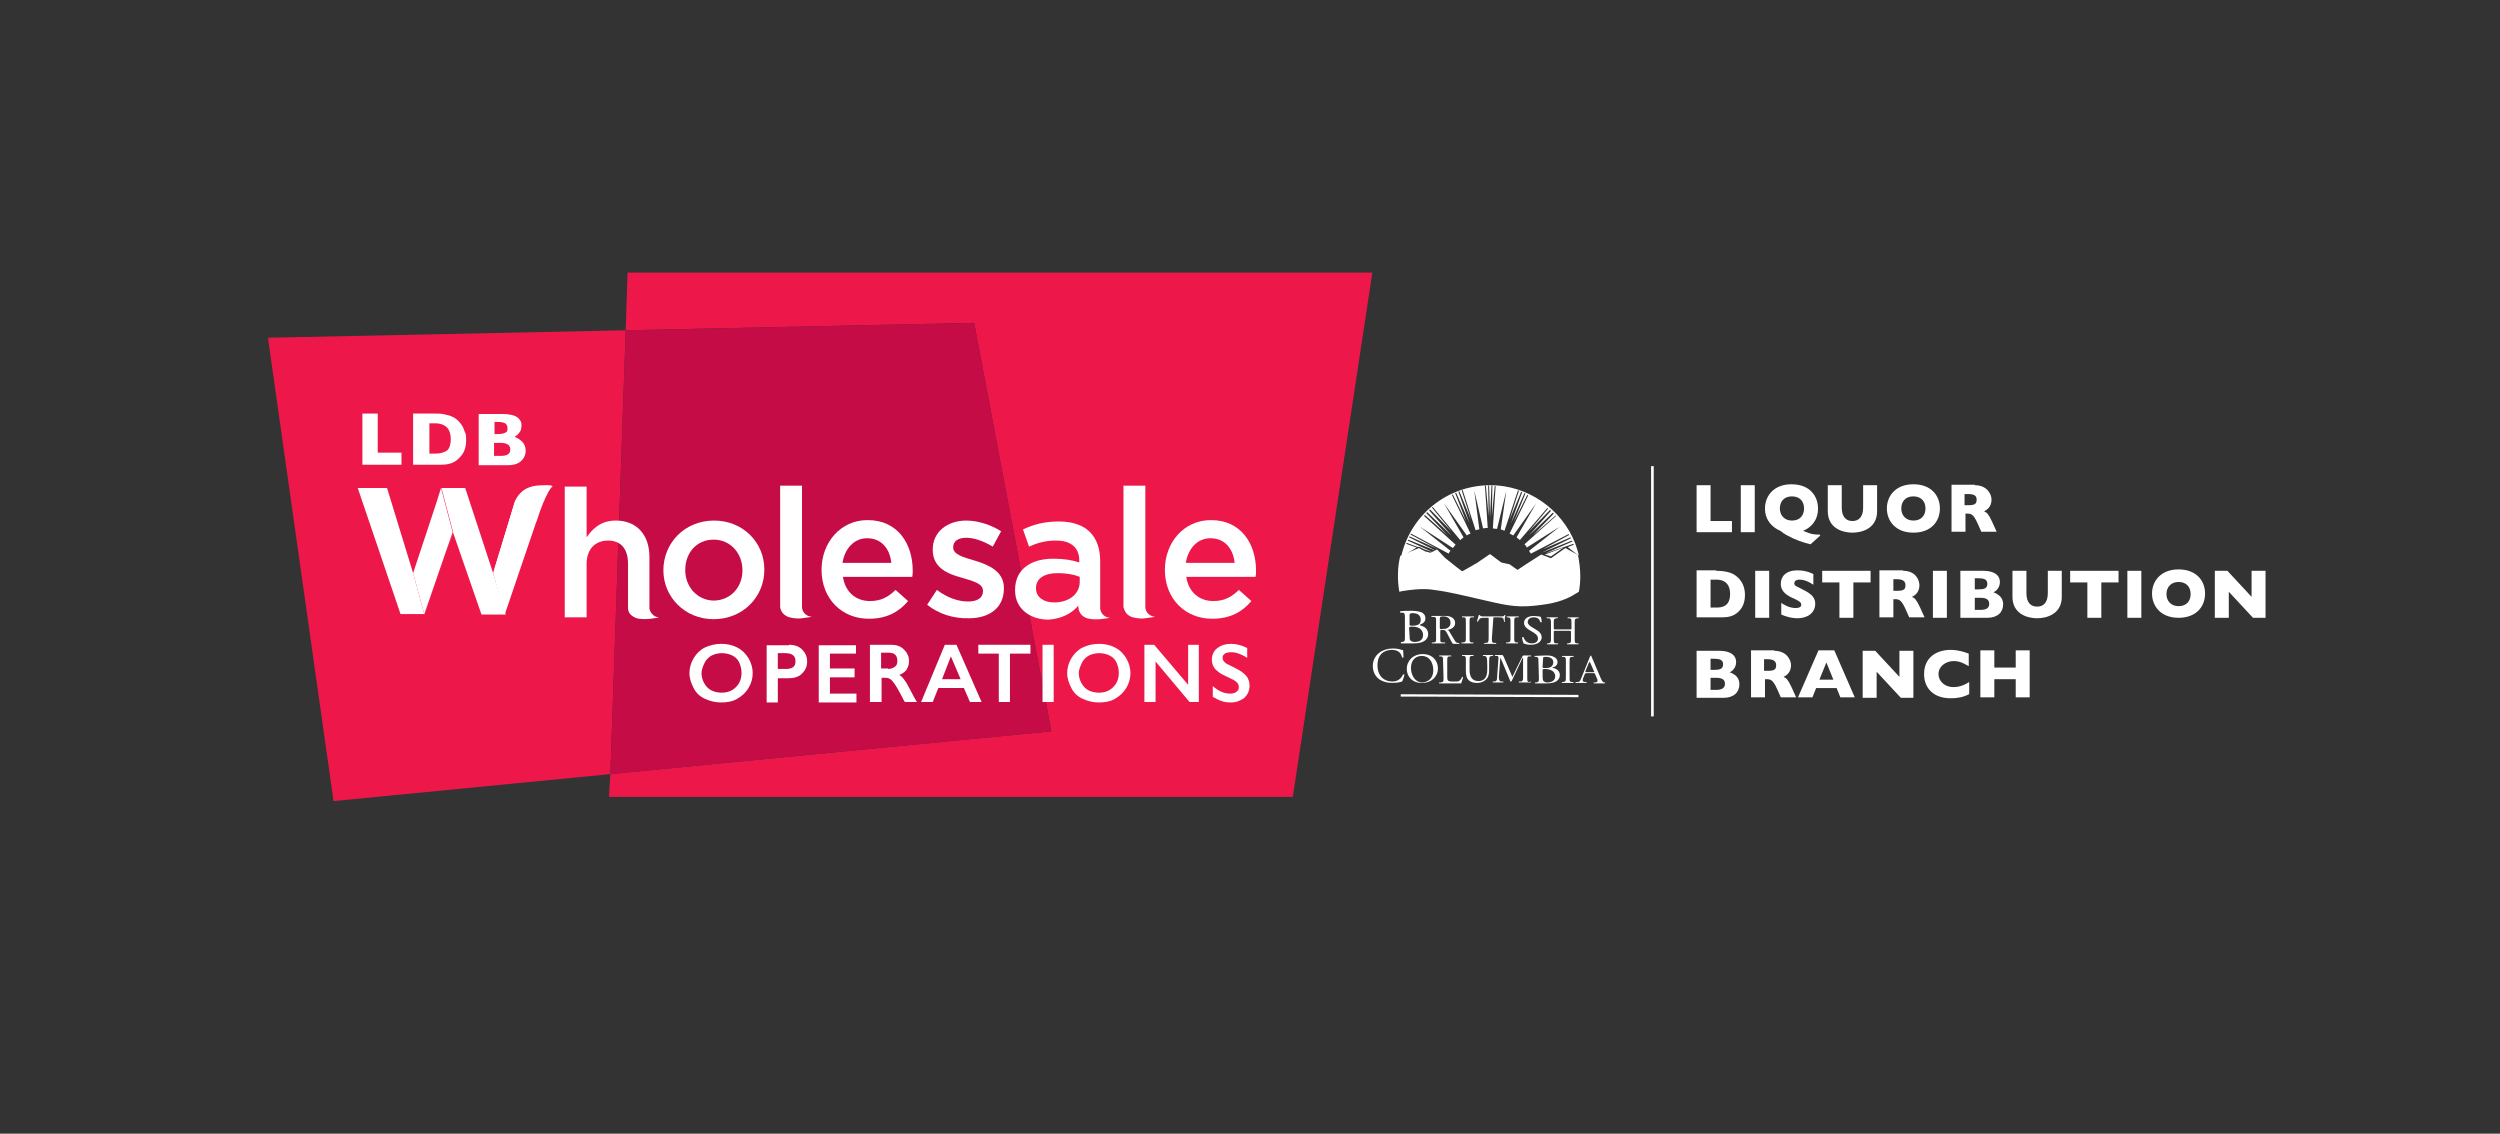 <?xml version="1.0" encoding="utf-8"?>
<!-- Generator: Adobe Illustrator 18.1.1, SVG Export Plug-In . SVG Version: 6.00 Build 0)  -->
<svg version="1.1" id="Layer_1" xmlns="http://www.w3.org/2000/svg" xmlns:xlink="http://www.w3.org/1999/xlink" x="0px" y="0px"
	 viewBox="0 0 537.4 243.7" enable-background="new 0 0 537.4 243.7" xml:space="preserve">
<rect x="0" y="0" width="537.4" height="243.7" fill="#333333" stroke="none"/>
<polygon fill="#ED1849" points="130.9,171.3 277.9,171.3 295,58.6 134.9,58.6 134.5,71 209.4,69.4 226,157.2 131.2,166.4 "/>
<g>
	<g>
		<g>
			<path fill="#FFFFFF" d="M367.7,104.3v7.7h4.6v2.4h-7.6v-10.1H367.7z"/>
			<path fill="#FFFFFF" d="M377.2,104.3v10.1h-3v-10.1H377.2z"/>
			<path fill="#FFFFFF" d="M391.3,115.1l-2.1,1.9c-1.7-0.4-3.4-1-5-1.9c-0.6-0.3-1-0.6-1.5-1c-1.5-0.6-3.3-2.1-3.3-4.8
				c0-2.6,1.8-5.2,5.7-5.2c4,0,5.7,2.6,5.7,5.2c0,2.6-1.5,4.1-3.2,4.8c0.7,0.3,1.9,0.9,3.5,0.8L391.3,115.1z M385.2,111.9
				c1.7,0,2.6-1.1,2.6-2.6c0-1.5-0.9-2.6-2.6-2.6c-1.7,0-2.6,1.1-2.6,2.6C382.6,110.8,383.6,111.9,385.2,111.9z"/>
			<path fill="#FFFFFF" d="M395.9,104.3v4.8c0,2.1,1,2.9,2.3,2.9c1.3,0,2.3-0.8,2.3-2.9v-4.8h3v5.6c0,3.6-3.1,4.6-5.3,4.6
				s-5.3-1-5.3-4.6v-5.6H395.9z"/>
			<path fill="#FFFFFF" d="M411.3,114.5c-3.9,0-5.7-2.6-5.7-5.2c0-2.6,1.8-5.2,5.7-5.2c3.8,0,5.7,2.4,5.7,5.2
				C417,112.1,415.1,114.5,411.3,114.5z M411.3,111.9c1.7,0,2.6-1.1,2.6-2.6c0-1.5-0.9-2.6-2.6-2.6c-1.7,0-2.6,1.1-2.6,2.6
				C408.7,110.8,409.7,111.9,411.3,111.9z"/>
			<path fill="#FFFFFF" d="M424.5,104.3c2.7,0,3.6,2,3.6,3.1c0,1.7-1.2,2.3-1.6,2.5c0.6,0.3,0.9,0.5,1.7,2.2l1,2.2h-3.3l-0.8-1.8
				c-0.9-2-1.4-2.1-2.3-2.1h-0.3v3.9h-3v-10.1H424.5z M422.3,106.2v2.4h0.7c1.4,0,1.9-0.2,1.9-1.2c0-0.9-0.6-1.2-1.9-1.2H422.3z"/>
		</g>
		<g>
			<path fill="#FFFFFF" d="M368.9,122.7c2.5,0,3.7,0.6,4.4,1.2c1,0.8,1.8,2.1,1.8,4c0,2.4-1.2,3.5-1.9,4c-1.2,0.9-2.9,0.8-3.2,0.8
				h-5.3v-10.1H368.9z M367.7,130.6h1.3c1.1,0,2.9-0.2,2.9-2.9c0-2.7-1.8-3.1-2.9-3.1h-1.3V130.6z"/>
			<path fill="#FFFFFF" d="M380.3,122.7v10.1h-3v-10.1H380.3z"/>
			<path fill="#FFFFFF" d="M389.8,125.7c-0.6-0.4-1.7-1.1-3-1.1c-0.8,0-1.1,0.4-1.1,0.8c0,0.4,0.3,0.6,1.2,1c2,1,3.3,1.7,3.3,3.4
				c0,1.9-1.6,3.1-3.8,3.1c-0.3,0-1.7,0-3.5-0.8v-2.5c0.6,0.4,1.7,1.1,3.1,1.1c1.2,0,1.2-0.6,1.2-0.7c0-0.6-0.7-0.9-1.5-1.3
				c-1.4-0.6-2.9-1.4-2.9-3.2c0-1.6,1.1-2.9,3.6-2.9c1.9,0,3.2,0.7,3.4,0.8V125.7z"/>
			<path fill="#FFFFFF" d="M402.1,122.7v2.5h-3.7v7.6h-3v-7.6h-3.7v-2.5H402.1z"/>
			<path fill="#FFFFFF" d="M409.1,122.7c2.7,0,3.5,2,3.5,3.1c0,1.7-1.2,2.3-1.6,2.5c0.6,0.3,0.9,0.5,1.7,2.2l1,2.2h-3.3l-0.8-1.8
				c-0.9-2-1.4-2.1-2.3-2.1H407v3.9h-3v-10.1H409.1z M407,124.6v2.4h0.7c1.4,0,1.9-0.2,1.9-1.2c0-0.9-0.6-1.3-1.9-1.3H407z"/>
			<path fill="#FFFFFF" d="M418.5,122.7v10.1h-3v-10.1H418.5z"/>
			<path fill="#FFFFFF" d="M426.3,122.7c2.6,0,3.6,1.1,3.6,2.4c0,1.2-0.8,2-1.4,2.2c1.2,0.5,2.1,1.2,2.1,2.6c0,1.7-1.2,2.9-3.4,2.9
				h-5.8v-10.1H426.3z M424.5,124.3v2.4h0.7c1.3,0,2-0.2,2-1.2c0-1-0.8-1.2-2-1.2H424.5z M424.5,128.5v2.6h1.2
				c1.3,0,1.9-0.4,1.9-1.3c0-0.9-0.6-1.3-1.9-1.3H424.5z"/>
			<path fill="#FFFFFF" d="M435.6,122.7v4.8c0,2.1,1,2.9,2.3,2.9c1.3,0,2.3-0.8,2.3-2.9v-4.8h3v5.6c0,3.6-3.1,4.6-5.3,4.6
				c-2.2,0-5.3-1-5.3-4.6v-5.6H435.6z"/>
			<path fill="#FFFFFF" d="M455.4,122.7v2.5h-3.7v7.6h-3v-7.6H445v-2.5H455.4z"/>
			<path fill="#FFFFFF" d="M460.3,122.7v10.1h-3v-10.1H460.3z"/>
			<path fill="#FFFFFF" d="M468.3,132.8c-3.9,0-5.7-2.6-5.7-5.2c0-2.6,1.8-5.2,5.7-5.2c3.8,0,5.7,2.4,5.7,5.2
				C474,130.4,472.1,132.8,468.3,132.8z M468.3,130.3c1.7,0,2.6-1.1,2.6-2.6c0-1.5-0.9-2.6-2.6-2.6c-1.6,0-2.6,1.1-2.6,2.6
				C465.7,129.2,466.7,130.3,468.3,130.3z"/>
			<path fill="#FFFFFF" d="M478.8,122.7l5.2,5.6v-5.6h3v10.1h-2.7l-5.2-5.6v5.6h-3v-10.1H478.8z"/>
		</g>
		<g>
			<path fill="#FFFFFF" d="M369.6,139.9c2.6,0,3.6,1.1,3.6,2.4c0,1.2-0.8,2-1.4,2.2c1.3,0.5,2.1,1.2,2.1,2.6c0,1.7-1.2,2.9-3.4,2.9
				h-5.8v-10.1H369.6z M367.7,141.6v2.4h0.7c1.3,0,2-0.2,2-1.2c0-1-0.8-1.2-2-1.2H367.7z M367.7,145.7v2.6h1.2
				c1.2,0,1.9-0.4,1.9-1.3c0-0.9-0.6-1.3-1.9-1.3H367.7z"/>
			<path fill="#FFFFFF" d="M381.4,139.9c2.7,0,3.6,2,3.6,3.1c0,1.7-1.2,2.3-1.6,2.5c0.6,0.3,0.9,0.5,1.7,2.2l1,2.2h-3.3l-0.8-1.8
				c-0.9-2-1.4-2.1-2.3-2.1h-0.3v3.9h-3v-10.1H381.4z M379.2,141.8v2.4h0.7c1.4,0,1.9-0.2,1.9-1.2c0-0.9-0.6-1.3-1.9-1.3H379.2z"/>
			<path fill="#FFFFFF" d="M390.4,147.9l-0.8,2h-3.1l4.4-10.1h3.4l4.4,10.1h-3.1l-0.8-2H390.4z M394.1,146.1l-1.5-3.7l-1.5,3.7
				H394.1z"/>
			<path fill="#FFFFFF" d="M403.1,139.9l5.2,5.6v-5.6h3v10.1h-2.7l-5.2-5.6v5.6h-3v-10.1H403.1z"/>
			<path fill="#FFFFFF" d="M423.3,149.2c-1.3,0.7-2.6,0.9-4,0.9c-3.6,0-5.7-2.1-5.7-5.2c0-3.6,2.7-5.2,5.7-5.2
				c1.7,0,3.1,0.5,3.9,0.8v2.7c-0.6-0.3-1.7-1.1-3.2-1.1c-1.7,0-3.3,1.1-3.3,2.8c0,1.5,1.3,2.8,3.2,2.8c1.6,0,2.8-0.7,3.4-1.1V149.2
				z"/>
			<path fill="#FFFFFF" d="M428.7,146v3.9h-3v-10.1h3v3.7h4.6v-3.7h3v10.1h-3V146H428.7z"/>
		</g>
	</g>
	<line stroke="#FFFFFF" stroke-width="0.568" x1="355.2" y1="100.2" x2="355.2" y2="154"/>
	<g>
		<path fill="#FFFFFF" d="M302,132.7c0-0.8-0.1-1-0.6-1l-0.4,0c-0.1,0,0-0.3,0-0.3c0.6-0.1,1.4-0.1,2.5-0.1c0.7,0,1.4,0.1,2,0.3
			c0.5,0.2,0.9,0.6,0.9,1.3c0,0.8-0.5,1.1-1.2,1.4c0,0.1,0.1,0.1,0.2,0.2c0.6,0.1,1.6,0.6,1.6,1.8c0,1.2-1,2-3.1,2
			c-0.3,0-0.9,0-1.4,0c-0.5,0-0.9,0-1.3,0c-0.1,0-0.1-0.2,0-0.3l0.2,0c0.6-0.1,0.6-0.2,0.6-1.3L302,132.7z M303,134.2
			c0,0.3,0,0.3,0.6,0.3c1.2,0,1.8-0.3,1.8-1.3c0-1-0.8-1.4-1.7-1.4c-0.3,0-0.4,0-0.5,0.1c-0.1,0-0.2,0.1-0.2,0.3L303,134.2z
			 M303,136.6c0,0.4,0,0.9,0.2,1.1c0.2,0.2,0.6,0.3,0.9,0.3c1,0,1.8-0.4,1.8-1.5c0-0.8-0.5-1.8-2.3-1.8c-0.6,0-0.7,0.1-0.7,0.3
			L303,136.6z"/>
		<path fill="#FFFFFF" d="M315.1,133.8c0-1,0-1.1-0.6-1.1l-0.2,0c-0.1,0,0-0.2,0-0.2c0.5,0,0.8,0,1.3,0c0.4,0,0.7,0,1.2,0
			c0.1,0,0.1,0.2,0,0.2l-0.3,0c-0.6,0-0.6,0.2-0.6,1.1l0,3.2c0,1,0,1.1,0.6,1.1l0.2,0c0.1,0,0,0.2,0,0.2c-0.5,0-0.8,0-1.2,0
			c-0.4,0-0.8,0-1.3,0c-0.1,0-0.1-0.2,0-0.2l0.3,0c0.6-0.1,0.6-0.2,0.6-1.1L315.1,133.8z"/>
		<path fill="#FFFFFF" d="M320.7,137.1c0,0.9,0,1.1,0.6,1.1l0.3,0c0.1,0,0,0.2,0,0.2c-0.5,0-0.9,0-1.2,0c-0.4,0-0.7,0-1.3,0
			c-0.1,0-0.1-0.2,0-0.2l0.3,0c0.5,0,0.6-0.2,0.6-1.1l0-4c0-0.3,0-0.3-0.3-0.3h-0.5c-0.4,0-0.9,0-1.1,0.2c-0.2,0.2-0.3,0.4-0.4,0.6
			c-0.1,0.1-0.2,0-0.2-0.1c0.1-0.4,0.3-1,0.4-1.3c0,0,0.1,0,0.2,0c0.1,0.3,0.4,0.3,0.8,0.3l3.8,0c0.5,0,0.6,0,0.7-0.3
			c0,0,0.1,0,0.2,0c-0.1,0.4-0.2,1.1-0.1,1.4c0,0.1-0.2,0.1-0.2,0c0-0.2-0.1-0.6-0.2-0.7c-0.2-0.2-0.6-0.2-1.1-0.2l-0.7,0
			c-0.3,0-0.3,0-0.3,0.3L320.7,137.1z"/>
		<path fill="#FFFFFF" d="M324.7,133.9c0-1,0-1.1-0.6-1.2l-0.2,0c-0.1,0,0-0.2,0-0.2c0.5,0,0.8,0,1.3,0c0.4,0,0.7,0,1.2,0
			c0.1,0,0.1,0.2,0,0.2l-0.3,0c-0.6,0-0.6,0.2-0.6,1.1l0,3.2c0,0.9,0,1.1,0.6,1.1l0.2,0c0.1,0,0,0.2,0,0.2c-0.5,0-0.8,0-1.2,0
			c-0.4,0-0.8,0-1.3,0c-0.1,0-0.1-0.2,0-0.2l0.3,0c0.6-0.1,0.6-0.2,0.6-1.1L324.7,133.9z"/>
		<path fill="#FFFFFF" d="M329.1,138.6c-0.9,0-1.4-0.2-1.6-0.3c-0.1-0.2-0.3-0.8-0.3-1.3c0.1-0.1,0.2-0.1,0.3,0
			c0.2,0.5,0.6,1.3,1.8,1.3c0.9,0,1.3-0.5,1.3-1c0-0.4-0.1-0.8-0.9-1.3l-1-0.6c-0.5-0.3-1.1-0.8-1.1-1.5c0-0.9,0.8-1.5,2.2-1.5
			c0.3,0,0.7,0.1,1,0.1c0.1,0,0.3,0.1,0.4,0.1c0.1,0.2,0.2,0.7,0.2,1.1c0,0.1-0.2,0.1-0.3,0c-0.1-0.4-0.4-1-1.4-1
			c-1,0-1.3,0.6-1.3,1c0,0.5,0.5,0.9,0.9,1.1l0.8,0.5c0.7,0.4,1.3,0.9,1.3,1.7C331.4,137.9,330.5,138.6,329.1,138.6z"/>
		<path fill="#FFFFFF" d="M334.5,135.6c-0.5,0-0.5,0-0.5,0.3l0,1.3c0,0.9,0,1.1,0.6,1.1l0.3,0c0.1,0,0,0.2,0,0.2c-0.5,0-0.9,0-1.2,0
			c-0.4,0-0.7,0-1.1,0c-0.1,0-0.1-0.2,0-0.2l0.2,0c0.5-0.1,0.6-0.2,0.6-1.1l0-3.2c0-0.9-0.1-1.1-0.6-1.1l-0.3,0c-0.1,0,0-0.2,0-0.2
			c0.5,0,0.8,0,1.2,0c0.4,0,0.7,0,1.1,0c0.1,0,0.1,0.2,0,0.2l-0.2,0c-0.6,0.1-0.6,0.2-0.6,1.1l0,1c0,0.3,0,0.3,0.5,0.3l2.8,0
			c0.5,0,0.5,0,0.5-0.3l0-1c0-0.9,0-1.1-0.6-1.1l-0.2,0c-0.1,0,0-0.2,0-0.2c0.4,0,0.8,0,1.2,0c0.4,0,0.7,0,1.1,0
			c0.1,0,0.1,0.2,0,0.2l-0.2,0c-0.6,0.1-0.6,0.2-0.6,1.1l0,3.2c0,0.9,0,1.1,0.6,1.1l0.2,0c0.1,0,0,0.2,0,0.2c-0.5,0-0.8,0-1.2,0
			c-0.4,0-0.7,0-1.2,0c-0.1,0-0.1-0.2,0-0.2l0.2,0c0.6-0.1,0.6-0.2,0.6-1.1l0-1.3c0-0.3,0-0.3-0.5-0.3L334.5,135.6z"/>
		<path fill="#FFFFFF" d="M296.5,140.3c0.8-0.6,1.8-0.9,2.9-0.9c0.6,0,1.4,0.1,1.9,0.3c0.1,0,0.2,0.1,0.3,0c0,0.3,0.1,0.9,0.1,1.6
			c-0.1,0.1-0.2,0.1-0.3,0c-0.2-0.7-0.6-1.6-2.2-1.6c-1.7,0-3.1,1-3.1,3.3c0,2.3,1.4,3.5,3.2,3.5c1.4,0,2-0.9,2.3-1.5
			c0.1-0.1,0.2,0,0.3,0c-0.1,0.6-0.4,1.3-0.5,1.5c-0.1,0-0.3,0.1-0.4,0.1c-0.2,0.1-1,0.2-1.7,0.2c-1,0-1.9-0.2-2.7-0.7
			c-0.9-0.6-1.5-1.6-1.5-3C295.1,142,295.6,141,296.5,140.3z"/>
		<path fill="#FFFFFF" d="M302.4,143.8c0-1.8,1.4-3.2,3.4-3.2c2.2,0,3.3,1.5,3.3,3.1c0,1.8-1.5,3.1-3.3,3.1
			C303.7,146.9,302.4,145.5,302.4,143.8z M308.1,144.1c0-1.5-0.7-3.1-2.5-3.1c-1,0-2.3,0.6-2.3,2.6c0,1.3,0.7,3.1,2.5,3.1
			C307,146.6,308.1,145.8,308.1,144.1z"/>
		<path fill="#FFFFFF" d="M319.7,143.1c0-0.6,0-1.6-0.2-1.9c-0.1-0.1-0.2-0.2-0.5-0.2l-0.2,0c-0.1-0.1,0-0.2,0-0.2
			c0.4,0,0.7,0,1.1,0c0.4,0,0.7,0,1,0c0.1,0,0.1,0.2,0,0.2l-0.2,0c-0.2,0-0.4,0.1-0.5,0.2c-0.1,0.3-0.1,1.3-0.1,1.8l0,1
			c0,0.8-0.1,1.6-0.7,2.1c-0.4,0.4-1.1,0.7-1.8,0.7c-0.7,0-1.3-0.1-1.8-0.5c-0.5-0.4-0.7-1.1-0.7-2.1l0-2.1c0-0.9,0-1.1-0.6-1.1
			l-0.2,0c-0.1,0,0-0.2,0-0.2c0.5,0,0.8,0,1.2,0c0.4,0,0.7,0,1.2,0c0.1,0,0.1,0.2,0,0.2l-0.2,0c-0.6,0-0.6,0.2-0.6,1.1l0,1.9
			c0,1.4,0.5,2.4,1.9,2.4c1.4,0,1.9-1,1.9-2.4L319.7,143.1z"/>
		<path fill="#FFFFFF" d="M330.7,142.1c0-0.7,0-0.8-0.5-0.9l-0.3,0c0,0-0.1-0.2,0-0.2c0.6,0,1.3-0.1,2.3-0.1c0.7,0,1.3,0,1.8,0.3
			c0.5,0.2,0.8,0.6,0.8,1.1c0,0.7-0.4,1-1.1,1.2c0,0.1,0.1,0.1,0.2,0.1c0.6,0.1,1.4,0.6,1.4,1.5c0,1.1-0.9,1.8-2.8,1.8
			c-0.3,0-0.8,0-1.3,0c-0.5,0-0.8,0-1.2,0c-0.1,0-0.1-0.2,0-0.2l0.2,0c0.6-0.1,0.6-0.2,0.6-1.1L330.7,142.1z M331.6,143.3
			c0,0.3,0,0.3,0.6,0.3c1.1,0,1.6-0.3,1.7-1.2c0-0.9-0.8-1.2-1.6-1.2c-0.2,0-0.4,0-0.5,0.1c-0.1,0-0.1,0.1-0.1,0.2L331.6,143.3z
			 M331.6,145.4c0,0.3,0,0.8,0.2,1c0.2,0.2,0.5,0.3,0.8,0.3c0.9,0,1.7-0.4,1.7-1.3c0-0.7-0.4-1.5-2.1-1.6c-0.6,0-0.6,0.1-0.6,0.2
			L331.6,145.4z"/>
		
			<rect x="301.1" y="149.3" transform="matrix(1 3.489663e-03 -3.489663e-03 1 0.524 -1.116)" fill="#FFFFFF" width="38.2" height="0.5"/>
		<g>
			<g>
				<path fill="#FFFFFF" d="M313.6,138.2l-0.2,0c0,0-0.1,0-0.1,0c-0.4-0.1-0.5-0.4-0.7-0.7l-0.9-1.5c-0.1-0.2-0.3-0.6-0.6-0.6
					c0.9-0.1,1.7-0.6,1.7-1.5c0-1-1-1.5-2-1.5c-0.6,0-1.2,0-1.8,0c-0.3,0-0.7,0-1.1,0c-0.2,0-0.2,0-0.2,0.1c0,0.2,0.1,0.1,0.3,0.1
					c0.7,0,0.7,0.2,0.7,0.8l0,3.9c0,0.6,0,0.7-0.5,0.8c0,0-0.1,0-0.1,0l-0.3,0c-0.1,0.1,0,0.2,0,0.2c0.1,0,0.4,0,0.4,0
					c0.3,0,0.7,0,1,0c0.3,0,0.6,0,1,0c0.1,0,0.2,0,0.4,0c0.1,0,0.1-0.2,0-0.2l-0.3,0c-0.1,0-0.1,0-0.1,0c-0.6,0-0.6-0.2-0.6-0.8
					l0-1.5c0-0.1,0-0.3,0.1-0.4c0.1-0.1,0.1,0,0.2,0c0.8,0,0.8,0.1,1.2,0.8l1,1.9c0.1,0.1,0.1,0.3,0.4,0.3l0.9,0c0.1,0,0.2,0,0.4,0
					C313.6,138.4,313.7,138.2,313.6,138.2z M310,135.2c-0.2,0-0.5,0.1-0.5-0.2l0-1.7c0-0.7,0-0.8,0.8-0.8c0.9,0,1.5,0.5,1.5,1.4
					c0,0.4-0.1,0.7-0.5,1C310.9,135.2,310.5,135.2,310,135.2z"/>
			</g>
		</g>
		<g>
			<path fill="#FFFFFF" d="M310.2,142.2c0-0.9,0-1.1-0.6-1.1l-0.2,0c-0.1,0,0-0.2,0-0.2c0.6,0,0.9,0,1.3,0c0.4,0,0.7,0,1.2,0
				c0.1,0,0.1,0.2,0,0.2l-0.2,0c-0.6,0-0.6,0.2-0.6,1.1l0,3.1c0,0.6,0,0.8,0.2,1c0.1,0.1,0.3,0.2,1.1,0.2c0.8,0,1,0,1.2-0.1
				c0.2-0.1,0.5-0.4,0.7-0.9c0.1,0,0.2,0,0.2,0.1c0,0.1-0.3,1-0.4,1.3c-0.5,0-1.4,0-2.5,0l-0.9,0c-0.4,0-0.7,0-1.3,0
				c-0.1,0-0.1-0.2,0-0.2l0.3,0c0.6-0.1,0.6-0.2,0.6-1.1L310.2,142.2z"/>
			<path fill="#FFFFFF" d="M336.6,142.3c0-0.9,0-1.1-0.6-1.1l-0.2,0c-0.1,0,0-0.2,0-0.2c0.5,0,0.8,0,1.2,0c0.4,0,0.7,0,1.2,0
				c0.1,0,0.1,0.2,0,0.2l-0.2,0c-0.6,0-0.6,0.2-0.6,1.1l0,3.2c0,1,0,1.1,0.6,1.1l0.2,0c0.1,0,0,0.2,0,0.2c-0.5,0-0.8,0-1.2,0
				c-0.4,0-0.7,0-1.2,0c-0.1,0-0.1-0.2,0-0.2l0.2,0c0.6-0.1,0.6-0.2,0.6-1.1L336.6,142.3z"/>
			<path fill="#FFFFFF" d="M328.8,146.6c0,0-0.1,0-0.1,0c-0.1,0-0.2,0-0.3-0.1c-0.1-0.1-0.1-0.5-0.1-0.7l0-3.9c0-0.2,0-0.5,0.1-0.7
				c0.1-0.1,0.2-0.1,0.3-0.1l0,0c0.1,0,0.1,0,0.1,0l0.3,0c0.1,0,0-0.2,0-0.2c-0.1,0-0.3,0-0.4,0l0,0h-1.1c-0.1,0-0.2,0-0.3,0.1
				l-2.2,4.5l-1.9-4.4c-0.1-0.1-0.1-0.3-0.3-0.3l-1.1,0c-0.1,0-0.2,0-0.4,0c-0.1,0-0.1,0.2,0,0.2l0.2,0c0.1,0,0.1,0,0.1,0
				c0.4,0,0.4,0.1,0.4,0.6l-0.3,4.2c0,0.4-0.1,0.6-0.5,0.7c0,0-0.1,0-0.1,0l-0.3,0c-0.1,0.1,0,0.2,0,0.2c0.1,0,0.4,0,0.4,0
				c0.2,0,0.5,0,0.7,0c0.2,0,0.5,0,0.7,0v0c0.1,0,0.2,0,0.4,0c0.1,0,0.1-0.2,0-0.2l-0.2,0c-0.1,0-0.1,0-0.1,0
				c-0.6,0-0.6-0.5-0.6-1.1l0.3-3.9h0.1l2,4.8c0,0.1,0,0.2,0.2,0.2c0.1,0,0.1-0.1,0.2-0.2l2.3-4.9h0.1l0,4.3c0,0.2,0,0.5-0.2,0.7
				c-0.1,0.1-0.4,0.1-0.4,0.1c0,0-0.1,0-0.1,0l-0.2,0c-0.1,0.1,0,0.2,0,0.2c0.1,0,0.4,0,0.4,0c0.3,0,0.7,0,1,0c0.3,0,0.7,0,0.7,0
				c0.1,0,0.2,0,0.4,0c0.1,0,0.1-0.2,0-0.2L328.8,146.6z"/>
			<g>
				<g>
					<path fill="#FFFFFF" d="M345,146.7L345,146.7c-0.1,0-0.1,0-0.2,0c-0.4-0.1-0.5-0.6-0.7-0.9l-2-4.7c0-0.1-0.1-0.2-0.1-0.2
						c-0.1,0-0.1,0.1-0.2,0.2l-1.9,4.7c-0.1,0.2-0.2,0.6-0.4,0.7c-0.1,0.1-0.2,0.1-0.4,0.1c0,0-0.1,0-0.2,0l-0.2,0
						c-0.1,0.1,0,0.2,0,0.2c0.1,0,0.4,0,0.4,0c0.3,0,0.5,0,0.8,0c0.2,0,0.4,0,0.7,0c0,0,0.2,0,0.4,0c0.1,0,0.1-0.2,0-0.2l-0.2,0
						c0,0-0.1,0-0.1,0c-0.2,0-0.5-0.1-0.5-0.3c0-0.2,0.1-0.4,0.1-0.5l0.3-0.7c0.1-0.3,0.1-0.4,0.5-0.4l1.3,0c0.5,0,0.4,0,0.6,0.5
						l0.3,0.7c0.1,0.1,0.1,0.3,0.1,0.5c0,0.2-0.3,0.3-0.5,0.3c0,0-0.1,0-0.1,0l-0.2,0c-0.1,0.1,0,0.2,0,0.2c0.1,0,0.4,0,0.4,0
						c0.3,0,0.6,0,0.8,0c0.3,0,0.7,0,1,0c0.1,0,0,0,0.1,0C345.1,146.9,345.1,146.8,345,146.7z M342.4,144.5l-1.2,0
						c0,0-0.4,0-0.4-0.1c0,0,0-0.1,0-0.1l0.7-1.7c0,0,0.1-0.3,0.2-0.3c0.1,0,0.1,0.2,0.2,0.3l0.7,1.6c0,0,0.1,0.2,0.1,0.2
						C342.7,144.5,342.5,144.5,342.4,144.5z"/>
				</g>
			</g>
		</g>
		<g>
			<g>
				<g>
					<path fill="#FFFFFF" d="M301,119.5c-0.2,0.8-0.5,2.2-0.5,4.2c0,1.3,0.1,2.3,0.3,3.5l0,0c0.2,0,0.2,0,0.4-0.1v0
						c1.8-0.3,4.6-0.7,7-0.3c3.8,0.5,6.2,1.2,10.3,2.1c4,0.9,7,1.8,11.4,1.3c3.8-0.4,6.4-1,9-2.7v0c0,0,0.2-0.1,0.2-0.1
						c0,0,0.2-0.2,0.3-0.2c0.2-1.1,0.3-2.2,0.3-3.3l0,0c0-1.5-0.2-3.2-0.5-4.6l-2.7-1.5l-3.1,2.2l-2.1-0.8c-0.7,0.4-5.1,3.3-5.1,3.3
						l-1.7-1.2l-1.8-0.4l-2.4-1.8l-2.8,1.9c0,0-3.1,1.8-3.2,1.8c-0.1,0-3.7-2.9-3.7-2.9l-1.7-1.8c-0.3,0.2-1.4,0.7-1.4,0.7l-0.1,0
						l-1.1-0.3l-1.3-0.7L301,119.5z"/>
					<polygon fill="#FFFFFF" points="336.1,117.7 332.1,119.2 333.4,119.6 					"/>
					<path fill="#FFFFFF" d="M304.5,117.7l-2.2-0.8c0-0.1,0-0.1,0.1-0.2l2.4,0.9l0.2-0.1l1.2,0.6l1.5,0.5l0.1,0l-5.2-2.4
						c0-0.1,0.1-0.1,0.1-0.2l5.7,2.3l0.1,0l-5.6-2.8c0-0.1,0.1-0.1,0.1-0.2l6,2.7l-5.8-3.1c0-0.1,0.1-0.1,0.1-0.2l8.1,4.3
						c0.1-0.2,0.2-0.4,0.4-0.6l-6.6-5.2l7.1,4.6c0.2-0.2,0.4-0.5,0.6-0.7l-6.8-6.2c0.1-0.1,0.1-0.1,0.2-0.2l4.9,4.4l-4.6-4.8
						c0-0.1,0.1-0.1,0.2-0.2l5.2,5l-4.8-5.4c0.1-0.1,0.1-0.1,0.2-0.2l4.6,4.7l-4.2-5.1c0.1,0,0.1-0.1,0.2-0.1l5.9,7.1
						c0.2-0.2,0.5-0.4,0.7-0.6l-4.2-7.3l4.9,6.9c0.3-0.2,0.5-0.3,0.8-0.4l-4-8.3c0.1,0,0.1-0.1,0.2-0.1l2.9,5.9l-2.4-6.2
						c0.1,0,0.1-0.1,0.2-0.1l2.9,6.6l-2.4-6.8c0.1,0,0.1-0.1,0.2-0.1l2.5,6.1l-2-6.3c0.1,0,0.1,0,0.2-0.1l2.8,8.7
						c0.3-0.1,0.5-0.2,0.8-0.2l-1.1-8.4l1.9,8.2c0.3-0.1,0.7-0.1,1-0.1l-0.6-9.1c0.1,0,0.1,0,0.2,0l0.6,6.6l-0.1-6.6
						c0.1,0,0.2,0,0.2,0l0.2,6.9l0.3-6.9c0.1,0,0.1,0,0.2,0l-0.1,6.6l0.6-6.5c0.1,0,0.1,0,0.2,0l-0.6,9.1c0.3,0,0.6,0.1,0.9,0.1
						l2-8.2l-1.2,8.3c0.3,0.1,0.6,0.2,0.8,0.3l2.9-8.7c0.1,0,0.1,0,0.2,0.1l-2,6.2l2.5-6c0.1,0,0.1,0.1,0.2,0.1l-2.4,6.7l2.9-6.5
						c0.1,0,0.1,0.1,0.2,0.1l-2.5,6.1l2.9-5.8c0.1,0,0.1,0.1,0.2,0.1l-4,8.2c0.3,0.1,0.5,0.3,0.8,0.4l4.9-6.9l-4.2,7.3
						c0.2,0.2,0.5,0.4,0.7,0.6l5.9-6.9c0.1,0,0.1,0.1,0.2,0.1l-4.2,5l4.6-4.7c0.1,0.1,0.1,0.1,0.2,0.2l-4.7,5.3l5.1-4.9
						c0.1,0.1,0.1,0.1,0.2,0.2l-4.5,4.7l4.9-4.3c0,0,0.1,0.1,0.1,0.1l-6.8,6.1c0.2,0.2,0.4,0.4,0.5,0.7l7.1-4.5l-6.6,5.2
						c0.1,0.2,0.2,0.4,0.4,0.6l8.1-4.2c0,0.1,0.1,0.1,0.1,0.2l-5.7,3.1l6-2.6c0,0.1,0.1,0.1,0.1,0.2l-6.3,3.1l6.5-2.6
						c0,0.1,0.1,0.1,0.1,0.2l-5.9,2.6l6.1-2.1c0,0.1,0.1,0.1,0.1,0.2l-1.3,0.5l1.9,1.5l0.5,0.3l0,0l0,0c-0.2-0.8-0.5-1.8-0.8-2.6
						c-2.9-7.4-10.2-12.5-18.2-12.5c-9.4,0-17.2,6.5-19.2,15.3h0c0,0,0,0.1,0,0.1l0.4-0.2L304.5,117.7z"/>
				</g>
			</g>
		</g>
	</g>
</g>
<polygon fill="#ED1849" points="57.6,72.6 71.7,172.2 131.2,166.4 134.5,71 "/>
<polygon fill="#C60C46" points="209.4,69.4 134.5,71 131.2,166.4 226,157.2 "/>
<g>
	<path fill="#FFFFFF" d="M142.6,122.6L142.6,122.6c0-5.9,4.6-10.7,10.9-10.7c6.2,0,10.8,4.7,10.8,10.5v0.1c0,5.8-4.6,10.6-10.9,10.6
		C147.2,133.1,142.6,128.3,142.6,122.6z M159.6,122.6L159.6,122.6c0-3.7-2.6-6.6-6.2-6.6c-3.7,0-6.1,2.9-6.1,6.5v0.1
		c0,3.5,2.6,6.5,6.2,6.5C157.2,129,159.6,126.1,159.6,122.6z"/>
	<path fill="#FFFFFF" d="M176.6,122.5L176.6,122.5c0-5.9,4.1-10.7,9.9-10.7c6.5,0,9.7,5.1,9.7,10.9c0,0.4,0,0.8-0.1,1.3h-14.9
		c0.5,3.3,2.8,5.2,5.8,5.2c2.3,0,3.9-0.8,5.5-2.4l2.7,2.4c-1.9,2.3-4.6,3.8-8.3,3.8C181.1,133.1,176.6,128.8,176.6,122.5z
		 M191.6,121c-0.3-3-2.1-5.3-5.2-5.3c-2.8,0-4.8,2.2-5.3,5.3H191.6z"/>
	<path fill="#FFFFFF" d="M199.3,130l2.1-3.2c2.2,1.7,4.6,2.5,6.7,2.5c2,0,3.2-0.8,3.2-2.2V127c0-1.6-2.2-2.1-4.5-2.8
		c-3-0.8-6.3-2.1-6.3-6v-0.1c0-3.8,3.2-6.2,7.2-6.2c2.5,0,5.3,0.9,7.5,2.3l-1.8,3.3c-2-1.2-4-1.9-5.7-1.9c-1.8,0-2.8,0.8-2.8,2v0.1
		c0,1.5,2.2,2.1,4.6,2.8c3,0.9,6.3,2.3,6.3,5.9v0.1c0,4.3-3.3,6.4-7.5,6.4C205,133,201.8,132,199.3,130z"/>
	<path fill="#FFFFFF" d="M250.4,122.5L250.4,122.5c0-5.9,4.1-10.7,9.9-10.7c6.5,0,9.7,5.1,9.7,10.9c0,0.4,0,0.8-0.1,1.3H255
		c0.5,3.3,2.8,5.2,5.8,5.2c2.3,0,3.9-0.8,5.5-2.4l2.7,2.4c-1.9,2.3-4.6,3.8-8.3,3.8C254.9,133.1,250.4,128.8,250.4,122.5z
		 M265.4,121c-0.3-3-2.1-5.3-5.2-5.3c-2.8,0-4.8,2.2-5.3,5.3H265.4z"/>
	<g>
		<path fill="#FFFFFF" d="M155.1,138.4c1.3,0,2.4,0.3,3.4,0.8s1.8,1.3,2.4,2.3s0.9,2.1,0.9,3.2c0,1.1-0.3,2.2-0.9,3.2
			s-1.4,1.7-2.4,2.3s-2.2,0.8-3.5,0.8c-1.3,0-2.4-0.3-3.5-0.8s-1.9-1.3-2.4-2.3s-0.9-2-0.9-3.2c0-1.1,0.3-2.2,0.9-3.2
			s1.4-1.8,2.4-2.3S153.8,138.4,155.1,138.4z M150.8,144.7c0,0.8,0.2,1.5,0.6,2.2s0.9,1.2,1.5,1.5s1.4,0.5,2.2,0.5
			c1.3,0,2.3-0.4,3.1-1.2s1.2-1.8,1.2-3.1c0-0.8-0.2-1.5-0.5-2.2s-0.9-1.2-1.5-1.5s-1.4-0.5-2.2-0.5s-1.6,0.2-2.2,0.5
			s-1.2,0.9-1.5,1.5S150.8,143.9,150.8,144.7z"/>
		<path fill="#FFFFFF" d="M169.6,138.6c1.1,0,2.1,0.3,2.8,1s1.1,1.5,1.1,2.6c0,1.1-0.4,1.9-1.1,2.6s-1.7,1-2.9,1h-2.3v5.2h-2.4
			v-12.3H169.6z M169,143.8c0.6,0,1.1-0.1,1.5-0.4s0.5-0.7,0.5-1.3c0-1.1-0.7-1.7-2.2-1.7h-1.6v3.4H169z"/>
		<path fill="#FFFFFF" d="M184,138.6v1.9h-5.6v3.2h5.3v1.9h-5.3v3.5h5.7v1.9H176v-12.3H184z"/>
		<path fill="#FFFFFF" d="M191.5,138.6c1.2,0,2.1,0.3,2.8,1s1.1,1.5,1.1,2.5c0,0.7-0.2,1.3-0.5,1.8s-0.9,0.9-1.6,1.2
			c0.4,0.2,0.7,0.5,1,0.9s0.7,1,1.1,1.8c0.8,1.5,1.3,2.5,1.7,3.1h-2.6c-0.2-0.3-0.4-0.7-0.7-1.3c-0.7-1.3-1.2-2.2-1.5-2.6
			s-0.6-0.8-0.9-1s-0.6-0.3-1-0.3h-0.9v5.2H187v-12.3H191.5z M190.9,143.8c0.6,0,1.1-0.2,1.5-0.5s0.5-0.7,0.5-1.3
			c0-0.6-0.2-1-0.5-1.3s-0.9-0.4-1.5-0.4h-1.5v3.4H190.9z"/>
		<path fill="#FFFFFF" d="M205.6,138.6l5.4,12.3h-2.5l-1.3-3h-5.5l-1.2,3h-2.5l5.1-12.3H205.6z M202.5,146h4l-2.1-4.9L202.5,146z"/>
		<path fill="#FFFFFF" d="M221.5,138.6v1.9h-4.4v10.4h-2.4v-10.4h-4.4v-1.9H221.5z"/>
		<path fill="#FFFFFF" d="M226.5,138.6v12.3h-2.4v-12.3H226.5z"/>
		<path fill="#FFFFFF" d="M236.3,138.4c1.3,0,2.4,0.3,3.4,0.8s1.8,1.3,2.4,2.3s0.9,2.1,0.9,3.2c0,1.1-0.3,2.2-0.9,3.2
			s-1.4,1.7-2.4,2.3s-2.2,0.8-3.5,0.8c-1.3,0-2.4-0.3-3.5-0.8s-1.9-1.3-2.4-2.3s-0.9-2-0.9-3.2c0-1.1,0.3-2.2,0.9-3.2
			s1.4-1.8,2.4-2.3S234.9,138.4,236.3,138.4z M231.9,144.7c0,0.8,0.2,1.5,0.6,2.2s0.9,1.2,1.5,1.5s1.4,0.5,2.2,0.5
			c1.3,0,2.3-0.4,3.1-1.2s1.2-1.8,1.2-3.1c0-0.8-0.2-1.5-0.5-2.2s-0.9-1.2-1.5-1.5s-1.4-0.5-2.2-0.5s-1.6,0.2-2.2,0.5
			s-1.2,0.9-1.5,1.5S231.9,143.9,231.9,144.7z"/>
		<path fill="#FFFFFF" d="M248.1,138.6l7.3,8.6v-8.6h2.3v12.3h-2l-7.3-8.7v8.7H246v-12.3H248.1z"/>
		<path fill="#FFFFFF" d="M264.6,138.4c1.2,0,2.3,0.3,3.5,0.9v2.1c-1.3-0.8-2.4-1.2-3.4-1.2c-0.6,0-1.1,0.1-1.4,0.3
			c-0.3,0.2-0.5,0.5-0.5,0.9c0,0.5,0.3,0.9,0.9,1.3c0.2,0.1,0.9,0.4,2,1c1,0.5,1.7,1,2.2,1.6s0.7,1.3,0.7,2.1c0,1.1-0.4,1.9-1.1,2.6
			c-0.8,0.6-1.7,1-2.9,1c-0.8,0-1.5-0.1-2-0.3c-0.6-0.2-1.2-0.5-1.9-0.9v-2.3c1.3,1.1,2.5,1.6,3.7,1.6c0.6,0,1-0.1,1.4-0.4
			s0.5-0.6,0.5-1c0-0.6-0.3-1-0.9-1.4c-0.5-0.3-1.2-0.6-2-1c-1-0.4-1.7-1-2.2-1.5c-0.5-0.6-0.7-1.3-0.7-2c0-1,0.4-1.9,1.2-2.5
			S263.4,138.4,264.6,138.4z"/>
	</g>
	<g>
		<path fill="#FFFFFF" d="M86.3,99.9h-8.4v-11h3.3v8.4h5.1V99.9z"/>
		<path fill="#FFFFFF" d="M100.2,94.6c0,1.1-0.2,2-0.6,2.7s-0.9,1.2-1.5,1.7c-0.8,0.6-1.9,0.9-3.3,0.9h-6v-11h4.6
			c0.7,0,1.3,0,1.8,0.1s0.9,0.2,1.3,0.3c0.4,0.1,0.7,0.3,1,0.4c0.3,0.2,0.5,0.3,0.7,0.5c0.4,0.3,0.7,0.7,1,1.1s0.5,0.9,0.7,1.5
			C100.2,93.3,100.2,93.9,100.2,94.6z M96.9,94.4c0-0.9-0.2-1.6-0.5-2.1c-0.3-0.5-0.8-0.8-1.2-1c-0.5-0.2-1-0.3-1.5-0.3h-1.4v6.5
			h1.4c0.9,0,1.6-0.2,2.3-0.6C96.5,96.6,96.9,95.7,96.9,94.4z"/>
		<path fill="#FFFFFF" d="M113,96.8c0,0.9-0.3,1.7-1,2.3c-0.6,0.6-1.6,0.9-2.7,0.9h-6.4v-11h5.3c0.7,0,1.3,0.1,1.8,0.2
			c0.5,0.1,0.9,0.3,1.2,0.5c0.3,0.2,0.5,0.5,0.7,0.8s0.2,0.7,0.2,1c0,0.4-0.1,0.8-0.2,1.1c-0.2,0.3-0.4,0.6-0.6,0.8
			c-0.2,0.2-0.5,0.4-0.7,0.5c0.8,0.3,1.3,0.7,1.7,1.1S113,96.1,113,96.8z M109.1,92.1c0-0.5-0.2-0.9-0.5-1.1
			c-0.4-0.2-0.9-0.3-1.6-0.3h-0.7v2.6h0.7c0.8,0,1.3-0.1,1.6-0.3C109,92.9,109.1,92.6,109.1,92.1z M109.7,96.6
			c0-0.9-0.7-1.4-2.1-1.4h-1.4V98h1.4C109,98,109.7,97.6,109.7,96.6z"/>
	</g>
	<polygon fill="#FFFFFF" points="93.7,108.4 88.8,123.2 83.2,104.9 76.9,104.9 86.1,132 91.2,132 88.8,123.2 	"/>
	<path fill="#FFFFFF" d="M106,123.2l-6-18.3h-5.1l0,0l2.5,9.5l-1.4,4l1.4-3.9l6.1,17.6h5.2l9.2-27.1h0l-9.2,27.1L106,123.2l4.7-15.4
		c0.4-0.8,1.2-2.1,2.7-2.8"/>
	<polygon fill="#FFFFFF" points="94.8,104.9 93.7,108.4 94.8,104.9 	"/>
	<polygon fill="#FFFFFF" points="91.2,132 91.2,132.1 95.9,118.4 91.2,132 	"/>
	<polyline fill="#FFFFFF" points="97.3,114.4 94.8,104.9 93.7,108.4 88.8,123.2 91.2,132 91.2,132 	"/>
	<path fill="#FFFFFF" d="M117.9,104.3l-0.5,0c-0.7,0-1.4,0-2.2,0.1c-0.7,0.1-1.3,0.3-1.8,0.5c-1.5,0.7-2.3,2-2.7,2.8l-4.7,15.5
		l2.5,8.9l6.8-20c0,0,0,0.1,0,0.1c2.2-6.9,3.5-7.7,3.5-7.7C118.4,104.3,118.1,104.3,117.9,104.3z"/>
	<path fill="#FFFFFF" d="M141.7,132.7c-1.3,0-2-1.2-2.1-1.9v-11.1c0-4.7-2.7-7.8-7.2-7.8c-3.2,0-5,1.7-6.3,3.6v-10.9h-4.7v28.1h4.7
		v-11.5c0-3.2,1.9-5,4.6-5c2.8,0,4.3,1.8,4.3,5v9.7c0.1,0.6,0.3,1.3,1.6,1.9C138.3,133.5,141.7,132.7,141.7,132.7z"/>
	<path fill="#FFFFFF" d="M169.4,132.6c0.2,0.1,1.7,0.5,3,0.3c0.8-0.1,2.1-0.3,2.1-0.3c-1.6-0.2-2.1-1.4-2.1-2.1v-26.1h-4.7v26.1
		C167.8,131.2,168.2,132.1,169.4,132.6z"/>
	<path fill="#FFFFFF" d="M243.2,132.6c0.2,0.1,1.7,0.5,3,0.3c0.8-0.1,2.1-0.3,2.1-0.3c-1.6-0.2-2.1-1.4-2.1-2.1v-26.1h-4.7v26.1
		C241.7,131.2,242,132.1,243.2,132.6z"/>
	<path fill="#FFFFFF" d="M231.7,130.3c0.1-0.2,0.1-0.2,0.1-0.2s0,0.1,0,0.1v0.4c0.1,0.6,0.3,1.6,1.6,2.2c0.2,0.1,0.6,0.2,0.7,0.2
		c1.8,0.4,4.4-0.2,4.5-0.2c-1.5-0.1-2-1.3-2.1-1.9v-10.2c0-5.4-2.9-8.6-8.9-8.6c-3.3,0-5.5,0.7-7.7,1.7l1.3,3.7
		c1.8-0.8,3.5-1.3,5.8-1.3c3.2,0,5,1.5,5,4.3v0.4c-1.6-0.5-3.2-0.8-5.6-0.8c-4.7,0-8.2,2.2-8.2,6.7v0.1c0,4.1,3.4,6.3,7.2,6.3
		C228.2,133,230.3,131.9,231.7,130.3z M226.6,129.5c-2.2,0-3.9-1.1-3.9-3v-0.1c0-2,1.7-3.2,4.7-3.2c1.8,0,3.5,0.3,4.7,0.8v1.2
		C232,127.8,229.7,129.5,226.6,129.5z"/>
</g>
</svg>

